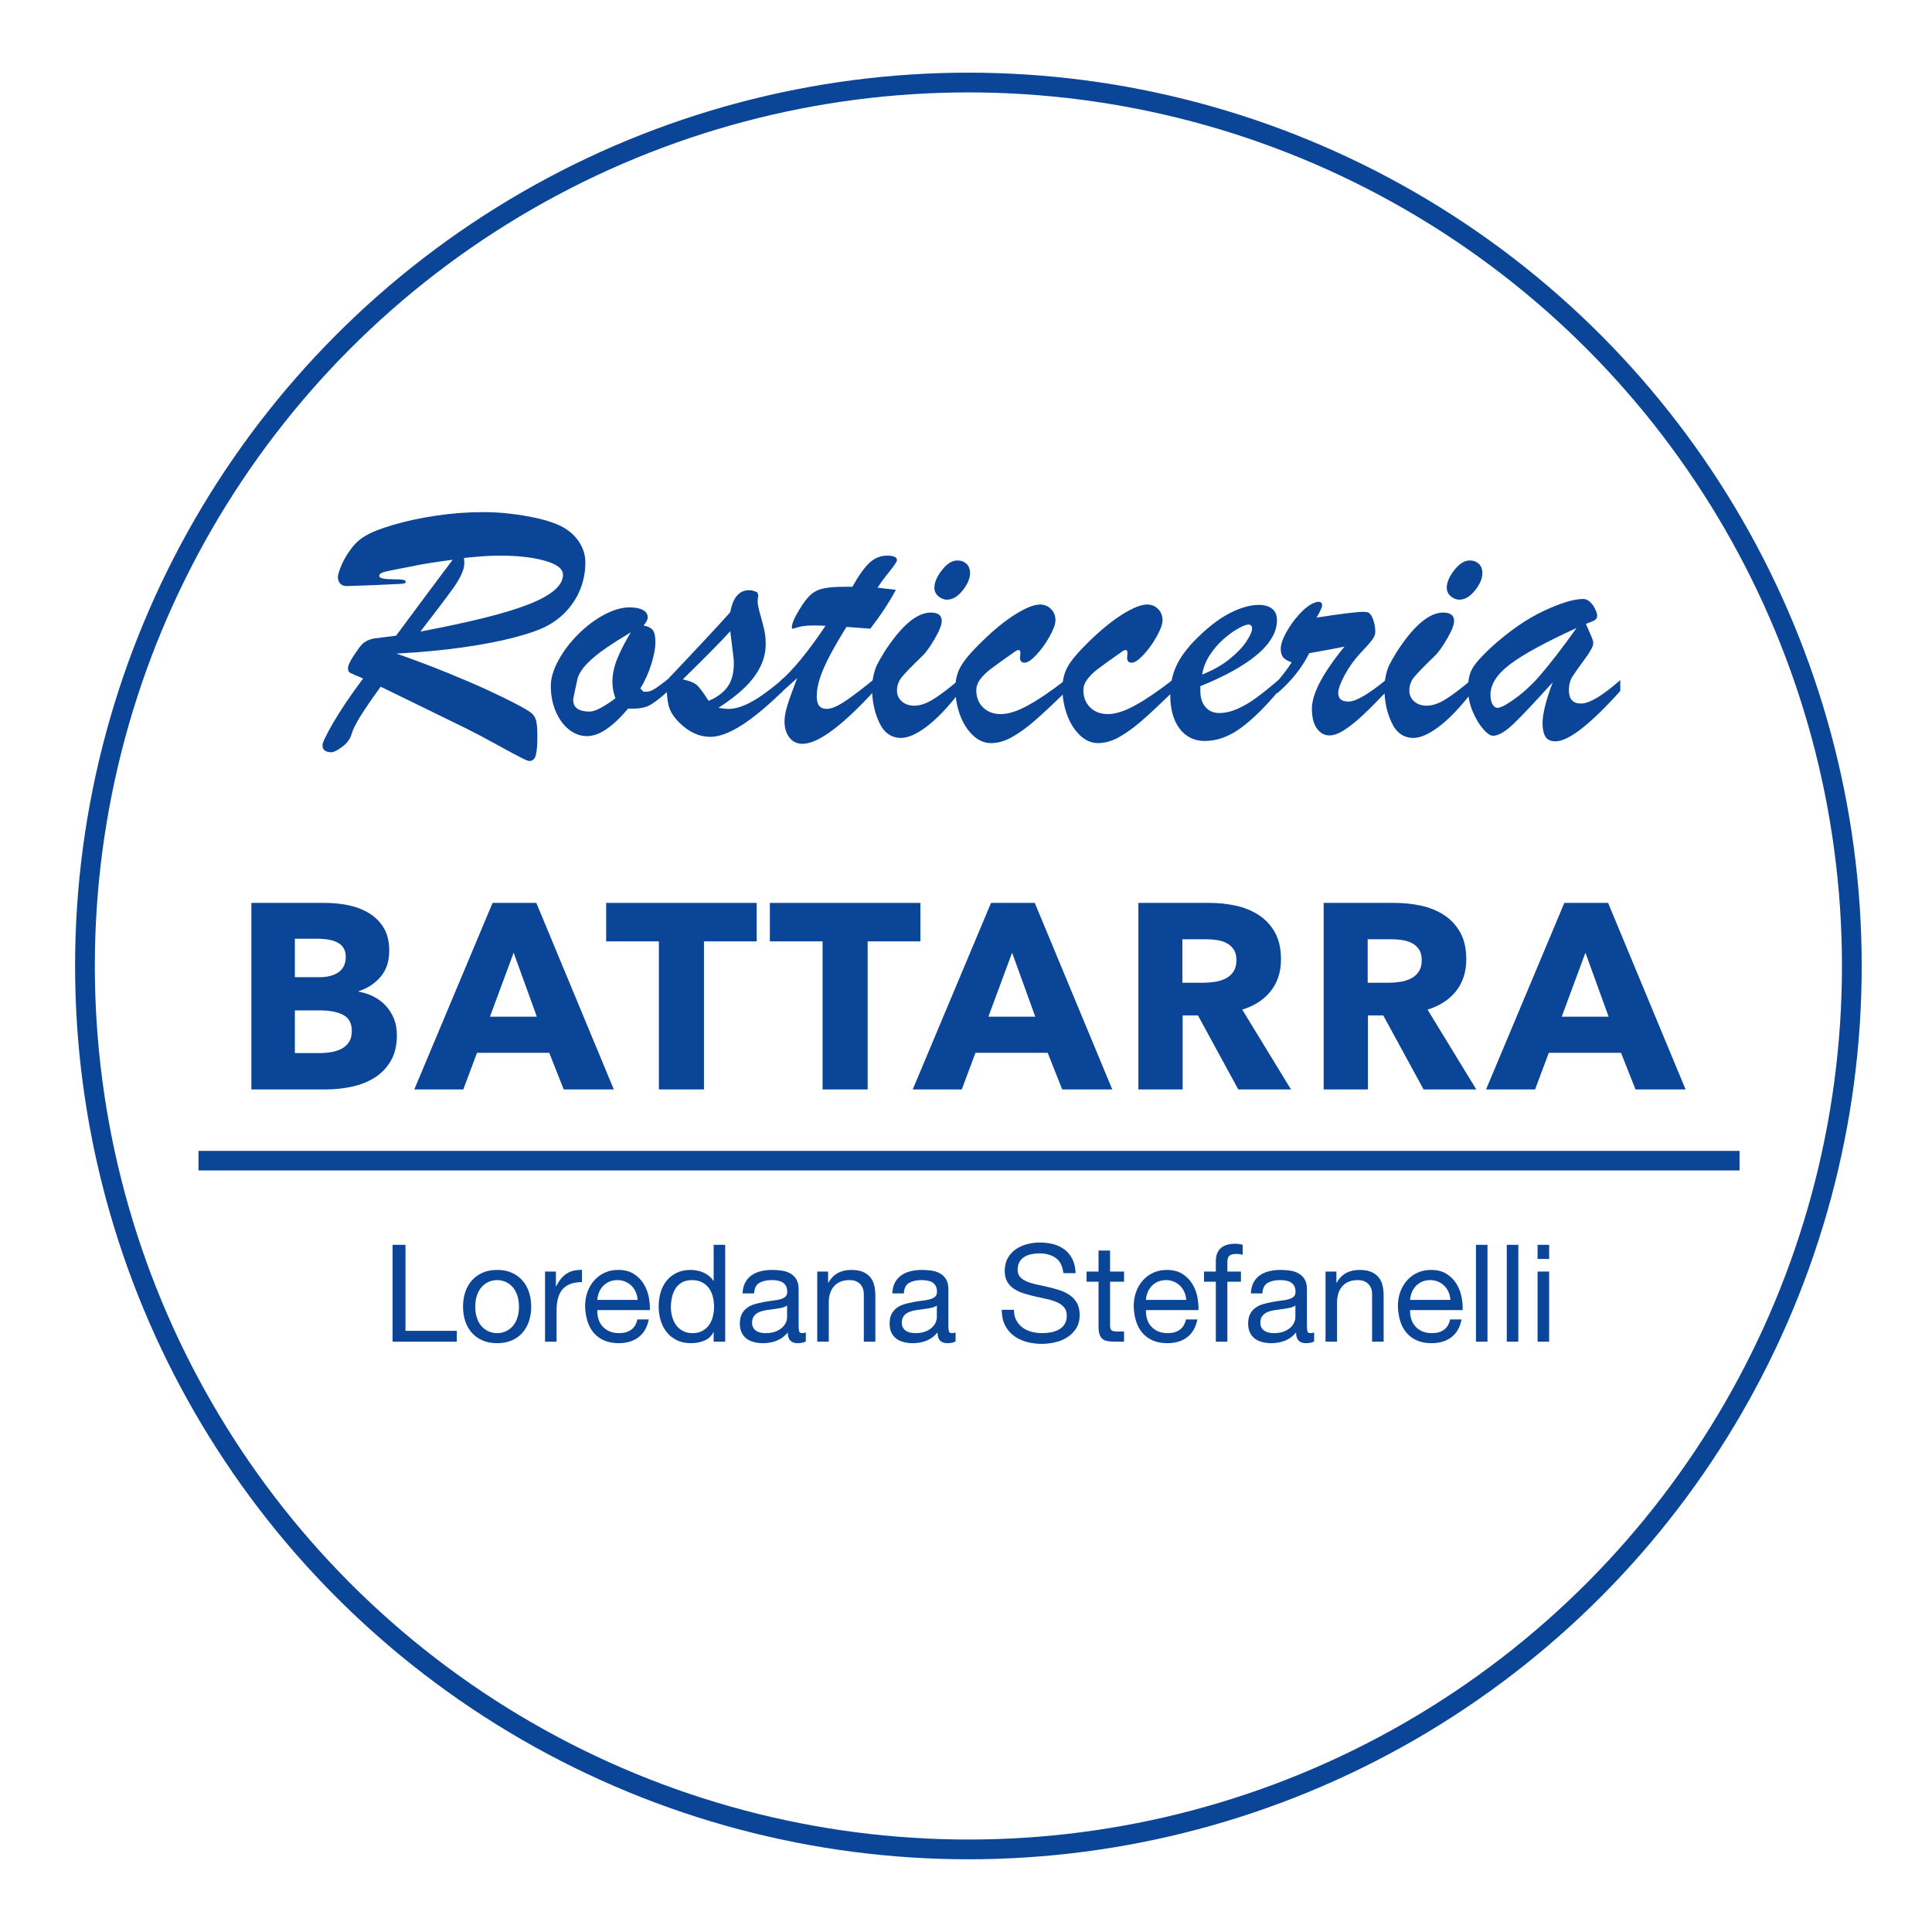 <svg width="100%" height="100%" viewBox="0 0 225 225" version="1.1" xmlns="http://www.w3.org/2000/svg" xmlns:xlink="http://www.w3.org/1999/xlink" xml:space="preserve" style="fill-rule:evenodd;clip-rule:evenodd;stroke-linecap:round;stroke-linejoin:round;stroke-miterlimit:1.5;">
    <g transform="matrix(1.25,0,0,1.25,0,0)">
        <g transform="matrix(1.432,0,0,0.564,-43.039,15.076)">
            <path d="M59.215,92.149L54.823,86.707C53.704,90.592 53.079,93.155 52.947,94.397C52.854,95.285 52.646,96.029 52.323,96.631C52.001,97.232 51.77,97.533 51.63,97.533C51.234,97.533 51.036,97.148 51.036,96.379C51.036,95.945 51.271,94.698 51.741,92.637C52.211,90.577 52.857,88.146 53.681,85.346C53.222,84.873 52.939,84.557 52.83,84.4C52.721,84.242 52.679,83.941 52.702,83.497C52.725,83.054 52.861,82.359 53.11,81.412C53.327,80.584 53.49,80.027 53.599,79.741C53.708,79.455 53.836,79.228 53.984,79.06C54.131,78.893 54.287,78.779 54.45,78.72C54.613,78.661 55.071,78.513 55.825,78.277C56.438,76.167 57.104,73.889 57.823,71.444C58.541,68.999 59.102,67.096 59.506,65.735C58.287,66.149 57.436,66.494 56.955,66.77C56.442,67.027 56.013,67.239 55.667,67.406C55.322,67.574 55.079,67.722 54.939,67.85C54.799,67.978 54.729,68.16 54.729,68.397C54.729,68.614 54.815,68.762 54.986,68.841C55.157,68.92 55.372,68.959 55.632,68.959C55.893,68.959 56.095,68.984 56.238,69.033C56.382,69.082 56.454,69.196 56.454,69.373C56.454,69.57 56.359,69.684 56.168,69.713C55.978,69.743 55.444,69.807 54.566,69.906C54.069,69.945 53.652,69.985 53.314,70.024C52.976,70.063 52.741,70.083 52.609,70.083C52.43,70.083 52.29,69.945 52.189,69.669C52.088,69.393 52.038,69.028 52.038,68.575C52.038,68.239 52.112,67.618 52.259,66.711C52.407,65.804 52.617,64.887 52.888,63.96C53.16,63.033 53.471,62.314 53.821,61.801C54.217,61.19 54.832,60.573 55.667,59.952C56.502,59.331 57.431,58.828 58.452,58.444C59.473,58.059 60.485,57.867 61.487,57.867C62.093,57.867 62.685,57.956 63.264,58.133C63.843,58.311 64.367,58.527 64.837,58.784C65.307,59.04 65.678,59.297 65.95,59.553C66.656,60.144 67.198,61.042 67.575,62.245C67.952,63.447 68.14,64.769 68.14,66.208C68.14,67.608 68.045,68.974 67.855,70.305C67.664,71.636 67.373,72.869 66.981,74.002C66.588,75.136 66.117,76.058 65.565,76.768C65.115,77.36 64.431,77.961 63.514,78.572C62.598,79.184 61.491,79.726 60.194,80.199C58.897,80.673 57.448,81.018 55.848,81.235C57.044,82.299 58.161,83.369 59.198,84.444C60.235,85.519 61.108,86.475 61.819,87.313C62.53,88.151 63.087,88.836 63.491,89.369C64.058,90.118 64.427,90.661 64.598,90.996C64.769,91.331 64.882,91.765 64.936,92.297C64.99,92.83 65.017,93.707 65.017,94.93C65.017,96.31 64.984,97.331 64.918,97.991C64.852,98.652 64.711,98.982 64.493,98.982C64.423,98.982 64.239,98.79 63.94,98.405C63.641,98.021 63.227,97.459 62.699,96.719C62.171,95.98 61.691,95.319 61.26,94.738C60.829,94.156 60.147,93.293 59.215,92.149ZM60.24,65.439C60.248,65.577 60.254,65.705 60.258,65.824C60.262,65.942 60.264,66.11 60.264,66.327C60.264,66.879 60.196,67.515 60.06,68.234C59.924,68.954 59.749,69.694 59.536,70.453C59.322,71.212 59.003,72.297 58.58,73.707C58.157,75.117 57.766,76.413 57.409,77.596C59.04,76.808 60.433,76.048 61.586,75.319C62.74,74.589 63.689,73.855 64.435,73.115C65.181,72.376 65.742,71.597 66.119,70.778C66.495,69.96 66.684,69.107 66.684,68.22C66.684,67.234 66.289,66.46 65.501,65.898C64.713,65.336 63.747,65.055 62.606,65.055C62.373,65.055 62.126,65.069 61.866,65.099C61.606,65.129 61.295,65.188 60.934,65.276C60.573,65.365 60.341,65.419 60.24,65.439Z" style="fill:rgb(11,69,151);fill-rule:nonzero;"></path>
            <path d="M73.5,85.494L73.5,87.476C72.987,88.659 72.575,89.448 72.265,89.842C71.954,90.237 71.507,90.394 70.925,90.315C69.915,93.352 69.026,94.871 68.257,94.871C67.822,94.871 67.425,94.506 67.068,93.776C66.711,93.047 66.425,92.051 66.212,90.789C65.998,89.527 65.891,88.117 65.891,86.559C65.891,85.297 66.056,83.897 66.386,82.359C66.717,80.82 67.144,79.386 67.668,78.055C68.192,76.724 68.754,75.649 69.352,74.831C69.95,74.012 70.505,73.603 71.018,73.603C71.383,73.603 71.67,73.746 71.88,74.032C72.09,74.318 72.195,74.717 72.195,75.23C72.195,75.624 72.105,76.078 71.927,76.591C72.222,76.748 72.424,77.01 72.533,77.374C72.641,77.739 72.696,78.405 72.696,79.371C72.696,80.318 72.608,81.511 72.434,82.95C72.259,84.39 72.02,85.741 71.717,87.003L71.927,87.535L72.101,87.535C72.233,87.535 72.364,87.451 72.492,87.284C72.62,87.116 72.734,86.938 72.835,86.751C72.936,86.564 73.158,86.145 73.5,85.494ZM71.099,77.715C70.455,78.701 69.903,79.593 69.445,80.392C68.987,81.19 68.598,81.999 68.28,82.817C67.961,83.635 67.748,84.459 67.639,85.287C67.445,87.496 67.348,88.689 67.348,88.866C67.348,90.168 67.705,90.818 68.42,90.818C68.754,90.818 69.313,90.089 70.097,88.629C69.965,87.703 69.899,86.815 69.899,85.967C69.899,84.725 70,83.458 70.202,82.166C70.404,80.875 70.703,79.391 71.099,77.715Z" style="fill:rgb(11,69,151);fill-rule:nonzero;"></path>
            <path d="M73.43,86.381L73.43,85.671C75.434,80.308 76.812,76.551 77.566,74.402C77.737,71.976 78.148,70.763 78.801,70.763C78.964,70.763 79.139,70.882 79.325,71.118L79.395,71.68C79.364,71.917 79.349,72.252 79.349,72.686C79.349,73.061 79.405,73.756 79.517,74.771C79.63,75.787 79.718,76.64 79.78,77.33C79.842,78.02 79.873,78.799 79.873,79.667C79.873,80.968 79.756,82.216 79.523,83.409C79.29,84.602 78.952,85.745 78.51,86.84C78.067,87.934 77.496,89.053 76.797,90.197C77.077,90.315 77.298,90.375 77.461,90.375C77.78,90.375 78.123,90.172 78.492,89.768C78.861,89.364 79.238,88.822 79.622,88.141C80.007,87.461 80.455,86.579 80.968,85.494L80.968,87.476C79.974,89.941 79.084,91.809 78.3,93.081C77.515,94.353 76.84,94.989 76.273,94.989C75.542,94.989 74.867,94.2 74.245,92.623C73.88,91.676 73.653,90.769 73.564,89.901C73.474,89.034 73.43,87.86 73.43,86.381ZM77.776,81.856L77.566,77.537C77.084,78.918 76.055,81.57 74.478,85.494C74.944,85.75 75.263,86.095 75.434,86.529C75.605,86.963 75.845,87.801 76.156,89.044C76.684,88.491 77.09,87.737 77.374,86.781C77.657,85.824 77.799,84.518 77.799,82.861C77.799,82.664 77.797,82.487 77.793,82.329C77.789,82.171 77.783,82.014 77.776,81.856Z" style="fill:rgb(11,69,151);fill-rule:nonzero;"></path>
            <path d="M85.011,70.201L85.512,70.201C85.924,68.328 86.297,67.002 86.631,66.223C86.965,65.444 87.345,65.055 87.772,65.055C88.2,65.055 88.413,65.301 88.413,65.794C88.413,66.031 88.246,66.672 87.912,67.717C87.578,68.762 87.326,69.639 87.155,70.349C87.419,70.428 87.654,70.497 87.86,70.556C88.066,70.616 88.227,70.665 88.343,70.704C87.901,72.795 87.345,74.934 86.677,77.123C86.46,77.084 86.277,77.049 86.13,77.02C85.982,76.99 85.832,76.96 85.681,76.931C85.53,76.901 85.345,76.867 85.128,76.827C84.708,78.543 84.357,80.076 84.073,81.427C83.79,82.778 83.572,84.015 83.421,85.139C83.269,86.263 83.193,87.328 83.193,88.334C83.193,89.694 83.407,90.375 83.834,90.375C84.129,90.375 84.516,89.975 84.994,89.177C85.471,88.378 86.11,87.15 86.91,85.494L86.91,87.476C84.813,93.254 83.263,96.143 82.261,96.143C81.912,96.143 81.63,95.798 81.417,95.107C81.203,94.417 81.096,93.53 81.096,92.445C81.096,91.716 81.156,90.848 81.277,89.842C81.397,88.836 81.613,87.318 81.923,85.287C81.815,85.524 81.712,85.755 81.615,85.982C81.518,86.209 81.428,86.416 81.347,86.603C81.265,86.791 81.178,86.988 81.085,87.195C80.991,87.402 80.898,87.614 80.805,87.831L80.805,85.79C81.621,84.054 82.607,81.008 83.764,76.65C83.648,76.63 83.539,76.615 83.438,76.605C83.337,76.596 83.217,76.591 83.077,76.591C82.619,76.591 82.277,76.669 82.052,76.827C81.958,76.886 81.871,76.95 81.789,77.02C81.708,77.089 81.652,77.123 81.621,77.123C81.589,77.123 81.574,77.064 81.574,76.946C81.574,76.295 81.733,75.319 82.052,74.017C82.308,72.913 82.551,72.095 82.78,71.562C83.009,71.03 83.289,70.67 83.619,70.482C83.949,70.295 84.413,70.201 85.011,70.201Z" style="fill:rgb(11,69,151);fill-rule:nonzero;"></path>
            <path d="M91.664,72.331C91.47,72.331 91.285,72.144 91.111,71.769C90.936,71.394 90.848,70.921 90.848,70.349C90.848,69.482 91.011,68.515 91.338,67.451C91.664,66.386 92.002,65.853 92.351,65.853C92.584,65.853 92.779,66.036 92.934,66.4C93.089,66.765 93.167,67.293 93.167,67.983C93.167,68.831 93.008,69.768 92.689,70.793C92.371,71.818 92.029,72.331 91.664,72.331ZM92.456,85.553L92.456,87.712C91.703,90.177 91,92.036 90.347,93.288C89.695,94.54 89.14,95.166 88.681,95.166C88.044,95.166 87.57,94.319 87.26,92.623C86.949,90.927 86.794,89.073 86.794,87.062C86.794,86.293 86.825,85.558 86.887,84.858C86.949,84.158 87.023,83.581 87.108,83.128C87.194,82.674 87.353,81.964 87.586,80.998C88.689,76.64 89.699,74.461 90.615,74.461C91.089,74.461 91.326,74.924 91.326,75.851C91.326,76.482 91.173,77.468 90.866,78.809C90.559,80.15 90.285,81.106 90.044,81.678C89.369,83.335 88.928,84.488 88.722,85.139C88.516,85.79 88.413,86.529 88.413,87.358C88.413,88.067 88.518,88.659 88.728,89.132C88.938,89.606 89.209,89.842 89.543,89.842C89.908,89.842 90.31,89.502 90.749,88.822C91.188,88.141 91.757,87.052 92.456,85.553Z" style="fill:rgb(11,69,151);fill-rule:nonzero;"></path>
            <path d="M99.365,85.612L99.365,87.594C98.534,89.665 97.857,91.272 97.332,92.416C96.808,93.559 96.319,94.447 95.864,95.078C95.41,95.709 94.965,96.024 94.53,96.024C94.103,96.024 93.711,95.595 93.353,94.738C92.996,93.88 92.716,92.756 92.514,91.366C92.313,89.975 92.212,88.501 92.212,86.943C92.212,85.602 92.328,84.409 92.561,83.364C92.794,82.319 93.245,80.968 93.913,79.312C94.705,77.34 95.441,75.817 96.121,74.742C96.8,73.667 97.334,73.13 97.723,73.13C98.002,73.13 98.239,73.376 98.433,73.869C98.628,74.362 98.725,74.983 98.725,75.733C98.725,76.364 98.596,77.261 98.34,78.425C98.084,79.588 97.796,80.599 97.478,81.456C97.159,82.314 96.907,82.743 96.721,82.743C96.519,82.743 96.418,82.467 96.418,81.915C96.425,81.757 96.431,81.609 96.435,81.471C96.439,81.333 96.441,81.195 96.441,81.057C96.441,80.82 96.408,80.687 96.342,80.658C96.276,80.628 96.196,80.702 96.103,80.88C95.326,82.26 94.794,83.231 94.507,83.793C94.219,84.355 93.992,84.922 93.825,85.494C93.658,86.066 93.575,86.667 93.575,87.298C93.575,88.462 93.722,89.408 94.018,90.138C94.313,90.868 94.697,91.232 95.171,91.232C95.66,91.232 96.249,90.754 96.936,89.798C97.624,88.841 98.433,87.446 99.365,85.612Z" style="fill:rgb(11,69,151);fill-rule:nonzero;"></path>
            <path d="M106.333,85.612L106.333,87.594C105.502,89.665 104.824,91.272 104.3,92.416C103.775,93.559 103.286,94.447 102.832,95.078C102.377,95.709 101.933,96.024 101.498,96.024C101.07,96.024 100.678,95.595 100.321,94.738C99.964,93.88 99.684,92.756 99.482,91.366C99.28,89.975 99.179,88.501 99.179,86.943C99.179,85.602 99.296,84.409 99.529,83.364C99.762,82.319 100.212,80.968 100.88,79.312C101.672,77.34 102.408,75.817 103.088,74.742C103.768,73.667 104.302,73.13 104.69,73.13C104.97,73.13 105.207,73.376 105.401,73.869C105.595,74.362 105.692,74.983 105.692,75.733C105.692,76.364 105.564,77.261 105.308,78.425C105.051,79.588 104.764,80.599 104.445,81.456C104.127,82.314 103.875,82.743 103.688,82.743C103.486,82.743 103.385,82.467 103.385,81.915C103.393,81.757 103.399,81.609 103.403,81.471C103.407,81.333 103.408,81.195 103.408,81.057C103.408,80.82 103.375,80.687 103.309,80.658C103.243,80.628 103.164,80.702 103.071,80.88C102.294,82.26 101.762,83.231 101.474,83.793C101.187,84.355 100.96,84.922 100.793,85.494C100.626,86.066 100.542,86.667 100.542,87.298C100.542,88.462 100.69,89.408 100.985,90.138C101.28,90.868 101.665,91.232 102.138,91.232C102.628,91.232 103.216,90.754 103.904,89.798C104.591,88.841 105.401,87.446 106.333,85.612Z" style="fill:rgb(11,69,151);fill-rule:nonzero;"></path>
            <path d="M108.151,86.618L108.151,87.358C108.151,88.521 108.263,89.428 108.488,90.079C108.714,90.73 109.009,91.055 109.374,91.055C109.755,91.055 110.149,90.828 110.557,90.375C110.964,89.921 111.37,89.32 111.774,88.57C112.178,87.821 112.671,86.815 113.254,85.553L113.254,87.358C112.376,90.039 111.553,92.095 110.784,93.525C110.015,94.955 109.234,95.669 108.442,95.669C107.75,95.669 107.203,94.989 106.799,93.628C106.395,92.268 106.193,90.404 106.193,88.038C106.193,85.967 106.383,84.089 106.764,82.403C107.145,80.717 107.766,78.937 108.628,77.064C109.219,75.782 109.805,74.816 110.388,74.165C110.97,73.514 111.491,73.189 111.949,73.189C112.314,73.189 112.603,73.401 112.817,73.825C113.03,74.249 113.137,74.885 113.137,75.733C113.137,76.975 112.955,78.213 112.59,79.445C112.225,80.678 111.667,81.9 110.918,83.113C110.168,84.326 109.246,85.494 108.151,86.618ZM108.267,84.695C108.966,84.005 109.564,83.147 110.061,82.122C110.558,81.097 110.925,80.115 111.162,79.179C111.399,78.242 111.518,77.557 111.518,77.123C111.518,76.669 111.436,76.443 111.273,76.443C111.133,76.443 110.906,76.669 110.591,77.123C110.277,77.577 109.958,78.168 109.636,78.898C109.314,79.627 109.024,80.485 108.768,81.471C108.512,82.457 108.345,83.532 108.267,84.695Z" style="fill:rgb(11,69,151);fill-rule:nonzero;"></path>
            <path d="M113.137,87.831L113.137,85.908C113.557,84.646 113.875,83.571 114.093,82.684C113.844,82.467 113.664,82.201 113.551,81.885C113.438,81.57 113.382,81.097 113.382,80.466C113.382,79.756 113.498,78.858 113.731,77.774C113.965,76.689 114.252,75.674 114.594,74.727C114.935,73.781 115.246,73.169 115.526,72.893C115.635,72.755 115.739,72.686 115.84,72.686C115.996,72.686 116.073,72.873 116.073,73.248C116.073,73.583 115.953,74.264 115.712,75.289C117.312,74.658 118.322,74.343 118.742,74.343C118.905,74.343 119.017,74.382 119.079,74.461C119.211,74.638 119.32,75.052 119.406,75.703C119.491,76.354 119.534,77.005 119.534,77.655C119.534,78.07 119.462,78.518 119.318,79.001C119.175,79.484 118.928,80.189 118.578,81.116C118.167,82.24 117.821,83.463 117.541,84.784C117.262,86.105 117.122,87.101 117.122,87.772C117.122,88.698 117.347,89.162 117.798,89.162C118.272,89.162 119.095,87.939 120.268,85.494L120.268,87.476C119.623,89.191 119.091,90.542 118.672,91.528C118.252,92.514 117.864,93.298 117.507,93.88C117.149,94.462 116.831,94.752 116.551,94.752C116.225,94.752 115.953,94.373 115.736,93.614C115.518,92.854 115.409,91.755 115.409,90.315C115.409,89.468 115.495,88.501 115.666,87.417C115.836,86.332 116.087,85.154 116.417,83.882C116.747,82.61 117.118,81.343 117.53,80.081C117.312,80.199 117.068,80.323 116.796,80.451C116.524,80.579 116.237,80.712 115.934,80.85C115.631,80.988 115.398,81.097 115.235,81.175C114.753,83.621 114.054,85.839 113.137,87.831Z" style="fill:rgb(11,69,151);fill-rule:nonzero;"></path>
            <path d="M124.998,72.331C124.804,72.331 124.62,72.144 124.445,71.769C124.27,71.394 124.183,70.921 124.183,70.349C124.183,69.482 124.346,68.515 124.672,67.451C124.998,66.386 125.336,65.853 125.686,65.853C125.919,65.853 126.113,66.036 126.268,66.4C126.424,66.765 126.501,67.293 126.501,67.983C126.501,68.831 126.342,69.768 126.024,70.793C125.705,71.818 125.363,72.331 124.998,72.331ZM125.791,85.553L125.791,87.712C125.037,90.177 124.334,92.036 123.682,93.288C123.029,94.54 122.474,95.166 122.016,95.166C121.379,95.166 120.905,94.319 120.594,92.623C120.283,90.927 120.128,89.073 120.128,87.062C120.128,86.293 120.159,85.558 120.221,84.858C120.283,84.158 120.357,83.581 120.443,83.128C120.528,82.674 120.687,81.964 120.92,80.998C122.023,76.64 123.033,74.461 123.95,74.461C124.423,74.461 124.66,74.924 124.66,75.851C124.66,76.482 124.507,77.468 124.2,78.809C123.893,80.15 123.62,81.106 123.379,81.678C122.703,83.335 122.262,84.488 122.056,85.139C121.85,85.79 121.748,86.529 121.748,87.358C121.748,88.067 121.852,88.659 122.062,89.132C122.272,89.606 122.544,89.842 122.878,89.842C123.243,89.842 123.645,89.502 124.084,88.822C124.523,88.141 125.091,87.052 125.791,85.553Z" style="fill:rgb(11,69,151);fill-rule:nonzero;"></path>
            <path d="M127.049,80.258C128.23,77.537 129.375,75.516 130.486,74.195C131.597,72.873 132.455,72.213 133.061,72.213C133.224,72.213 133.376,72.385 133.515,72.73C133.655,73.076 133.766,73.475 133.847,73.928C133.929,74.382 133.97,74.717 133.97,74.934C133.97,75.289 133.915,75.55 133.807,75.718C133.698,75.886 133.508,76.088 133.236,76.324C133.29,76.64 133.36,77.044 133.445,77.537C133.531,78.03 133.597,78.429 133.644,78.735C133.69,79.041 133.713,79.312 133.713,79.549C133.713,80.022 133.525,80.904 133.148,82.196C132.772,83.488 132.508,84.439 132.356,85.05C132.205,85.662 132.129,86.411 132.129,87.298C132.129,88.758 132.393,89.487 132.921,89.487C133.465,89.487 134.315,88.196 135.473,85.612L135.473,87.417C133.508,92.958 132.102,95.729 131.255,95.729C130.952,95.729 130.737,95.477 130.608,94.974C130.48,94.471 130.416,93.727 130.416,92.741C130.416,91.183 130.638,88.925 131.08,85.967C129.946,89.162 129.103,91.435 128.552,92.785C128,94.136 127.546,94.812 127.189,94.812C127.018,94.812 126.804,94.437 126.548,93.688C126.292,92.938 126.064,91.967 125.866,90.774C125.668,89.581 125.569,88.344 125.569,87.062C125.569,86.135 125.604,85.361 125.674,84.74C125.744,84.119 125.88,83.483 126.082,82.832C126.284,82.181 126.606,81.323 127.049,80.258ZM132.63,77.005C130.61,79.351 129.171,81.343 128.313,82.98C127.455,84.616 127.026,86.303 127.026,88.038C127.026,88.669 127.068,89.187 127.154,89.591C127.239,89.995 127.356,90.197 127.503,90.197C127.589,90.197 127.74,90.059 127.958,89.783C128.773,88.56 129.519,86.968 130.195,85.006C130.871,83.044 131.682,80.377 132.63,77.005Z" style="fill:rgb(11,69,151);fill-rule:nonzero;"></path>
        </g>
        <g transform="matrix(1.157,0,0,1.157,-15.316,-24.564)">
            <circle cx="91.218" cy="99.016" r="71.139" style="fill:none;stroke:rgb(11,69,151);stroke-width:1.59px;"></circle>
        </g>
        <g transform="matrix(0.993,0,0,0.632,-3.396,38.51)">
            <path d="M40.253,122.575L40.253,136.855L46.278,136.855L46.278,135.255L41.464,135.255L41.464,122.575L40.253,122.575Z" style="fill:rgb(11,69,151);fill-rule:nonzero;"></path>
            <path d="M48.011,131.695C48.011,131.068 48.064,130.512 48.17,130.025C48.276,129.538 48.423,129.128 48.609,128.795C48.796,128.462 49.015,128.208 49.265,128.035C49.516,127.862 49.781,127.775 50.061,127.775C50.342,127.775 50.607,127.862 50.858,128.035C51.108,128.208 51.327,128.462 51.514,128.795C51.7,129.128 51.847,129.538 51.953,130.025C52.059,130.512 52.112,131.068 52.112,131.695C52.112,132.322 52.059,132.878 51.953,133.365C51.847,133.852 51.7,134.258 51.514,134.585C51.327,134.912 51.108,135.162 50.858,135.335C50.607,135.508 50.342,135.595 50.061,135.595C49.781,135.595 49.516,135.508 49.265,135.335C49.015,135.162 48.796,134.912 48.609,134.585C48.423,134.258 48.276,133.852 48.17,133.365C48.064,132.878 48.011,132.322 48.011,131.695ZM46.864,131.695C46.864,132.455 46.932,133.162 47.068,133.815C47.204,134.468 47.408,135.038 47.68,135.525C47.951,136.012 48.287,136.392 48.686,136.665C49.085,136.938 49.543,137.075 50.061,137.075C50.588,137.075 51.049,136.938 51.443,136.665C51.838,136.392 52.172,136.012 52.443,135.525C52.715,135.038 52.919,134.468 53.055,133.815C53.191,133.162 53.259,132.455 53.259,131.695C53.259,130.935 53.191,130.225 53.055,129.565C52.919,128.905 52.715,128.332 52.443,127.845C52.172,127.358 51.838,126.975 51.443,126.695C51.049,126.415 50.588,126.275 50.061,126.275C49.543,126.275 49.085,126.415 48.686,126.695C48.287,126.975 47.951,127.358 47.68,127.845C47.408,128.332 47.204,128.905 47.068,129.565C46.932,130.225 46.864,130.935 46.864,131.695Z" style="fill:rgb(11,69,151);fill-rule:nonzero;"></path>
            <path d="M54.558,126.515L54.558,136.855L55.641,136.855L55.641,132.255C55.641,131.588 55.683,130.998 55.768,130.485C55.853,129.972 55.989,129.535 56.176,129.175C56.362,128.815 56.609,128.542 56.914,128.355C57.22,128.168 57.589,128.075 58.023,128.075L58.023,126.275C57.437,126.248 56.953,126.435 56.57,126.835C56.188,127.235 55.866,127.855 55.602,128.695L55.577,128.695L55.577,126.515L54.558,126.515Z" style="fill:rgb(11,69,151);fill-rule:nonzero;"></path>
            <path d="M63.245,130.695L59.462,130.695C59.479,130.295 59.534,129.918 59.627,129.565C59.721,129.212 59.848,128.902 60.01,128.635C60.171,128.368 60.364,128.158 60.589,128.005C60.814,127.852 61.067,127.775 61.347,127.775C61.619,127.775 61.867,127.852 62.092,128.005C62.317,128.158 62.513,128.365 62.678,128.625C62.844,128.885 62.975,129.195 63.073,129.555C63.171,129.915 63.228,130.295 63.245,130.695ZM64.289,133.575L63.219,133.575C63.126,134.255 62.933,134.762 62.64,135.095C62.347,135.428 61.971,135.595 61.513,135.595C61.156,135.595 60.846,135.502 60.583,135.315C60.32,135.128 60.103,134.878 59.933,134.565C59.763,134.252 59.64,133.892 59.564,133.485C59.487,133.078 59.453,132.648 59.462,132.195L64.391,132.195C64.408,131.568 64.372,130.908 64.283,130.215C64.194,129.522 64.033,128.882 63.799,128.295C63.566,127.708 63.256,127.225 62.869,126.845C62.483,126.465 61.997,126.275 61.411,126.275C60.961,126.275 60.547,126.408 60.169,126.675C59.791,126.942 59.464,127.315 59.188,127.795C58.912,128.275 58.698,128.842 58.545,129.495C58.392,130.148 58.315,130.868 58.315,131.655C58.332,132.442 58.407,133.168 58.538,133.835C58.67,134.502 58.867,135.075 59.131,135.555C59.394,136.035 59.719,136.408 60.105,136.675C60.492,136.942 60.948,137.075 61.474,137.075C62.222,137.075 62.842,136.782 63.334,136.195C63.827,135.608 64.145,134.735 64.289,133.575Z" style="fill:rgb(11,69,151);fill-rule:nonzero;"></path>
            <path d="M66.366,131.775C66.366,131.268 66.4,130.775 66.468,130.295C66.536,129.815 66.646,129.388 66.799,129.015C66.952,128.642 67.155,128.342 67.41,128.115C67.665,127.888 67.975,127.775 68.34,127.775C68.714,127.775 69.032,127.885 69.295,128.105C69.559,128.325 69.773,128.615 69.939,128.975C70.104,129.335 70.225,129.752 70.302,130.225C70.378,130.698 70.416,131.188 70.416,131.695C70.416,132.175 70.38,132.648 70.308,133.115C70.236,133.582 70.119,133.998 69.958,134.365C69.796,134.732 69.588,135.028 69.334,135.255C69.079,135.482 68.769,135.595 68.404,135.595C68.056,135.595 67.752,135.488 67.493,135.275C67.234,135.062 67.022,134.775 66.856,134.415C66.691,134.055 66.567,133.645 66.487,133.185C66.406,132.725 66.366,132.255 66.366,131.775ZM71.461,136.855L71.461,122.575L70.378,122.575L70.378,127.895L70.353,127.895C70.234,127.588 70.087,127.332 69.913,127.125C69.739,126.918 69.554,126.752 69.359,126.625C69.164,126.498 68.968,126.408 68.773,126.355C68.578,126.302 68.395,126.275 68.225,126.275C67.724,126.275 67.285,126.418 66.907,126.705C66.529,126.992 66.215,127.378 65.964,127.865C65.714,128.352 65.527,128.922 65.404,129.575C65.281,130.228 65.219,130.922 65.219,131.655C65.219,132.388 65.283,133.082 65.41,133.735C65.538,134.388 65.727,134.962 65.977,135.455C66.228,135.948 66.542,136.342 66.92,136.635C67.298,136.928 67.741,137.075 68.251,137.075C68.709,137.075 69.13,136.948 69.512,136.695C69.894,136.442 70.174,136.028 70.353,135.455L70.378,135.455L70.378,136.855L71.461,136.855Z" style="fill:rgb(11,69,151);fill-rule:nonzero;"></path>
            <path d="M79.027,136.815C78.84,136.988 78.581,137.075 78.25,137.075C77.97,137.075 77.747,136.952 77.581,136.705C77.416,136.458 77.333,136.055 77.333,135.495C77.036,136.055 76.69,136.458 76.295,136.705C75.9,136.952 75.473,137.075 75.015,137.075C74.717,137.075 74.435,137.022 74.168,136.915C73.9,136.808 73.669,136.642 73.473,136.415C73.278,136.188 73.123,135.892 73.008,135.525C72.894,135.158 72.836,134.715 72.836,134.195C72.836,133.608 72.9,133.128 73.028,132.755C73.155,132.382 73.323,132.078 73.531,131.845C73.739,131.612 73.976,131.435 74.244,131.315C74.511,131.195 74.785,131.095 75.066,131.015C75.363,130.922 75.645,130.852 75.913,130.805C76.18,130.758 76.416,130.692 76.62,130.605C76.823,130.518 76.985,130.392 77.104,130.225C77.222,130.058 77.282,129.815 77.282,129.495C77.282,129.122 77.237,128.822 77.148,128.595C77.059,128.368 76.944,128.195 76.804,128.075C76.664,127.955 76.507,127.875 76.333,127.835C76.159,127.795 75.987,127.775 75.817,127.775C75.359,127.775 74.976,127.912 74.671,128.185C74.365,128.458 74.199,128.975 74.174,129.735L73.091,129.735C73.108,129.095 73.193,128.555 73.346,128.115C73.499,127.675 73.703,127.318 73.957,127.045C74.212,126.772 74.503,126.575 74.83,126.455C75.157,126.335 75.507,126.275 75.881,126.275C76.178,126.275 76.473,126.308 76.766,126.375C77.059,126.442 77.324,126.578 77.562,126.785C77.8,126.992 77.991,127.282 78.135,127.655C78.28,128.028 78.352,128.515 78.352,129.115L78.352,134.435C78.352,134.835 78.367,135.128 78.396,135.315C78.426,135.502 78.526,135.595 78.696,135.595C78.789,135.595 78.9,135.562 79.027,135.495L79.027,136.815ZM77.269,131.515C77.133,131.675 76.955,131.792 76.734,131.865C76.513,131.938 76.282,131.998 76.04,132.045C75.798,132.092 75.554,132.145 75.308,132.205C75.061,132.265 74.841,132.362 74.645,132.495C74.45,132.628 74.291,132.818 74.168,133.065C74.044,133.312 73.983,133.648 73.983,134.075C73.983,134.355 74.019,134.592 74.091,134.785C74.163,134.978 74.257,135.135 74.371,135.255C74.486,135.375 74.62,135.462 74.773,135.515C74.925,135.568 75.087,135.595 75.257,135.595C75.613,135.595 75.919,135.518 76.174,135.365C76.428,135.212 76.637,135.018 76.798,134.785C76.959,134.552 77.078,134.298 77.155,134.025C77.231,133.752 77.269,133.495 77.269,133.255L77.269,131.515Z" style="fill:rgb(11,69,151);fill-rule:nonzero;"></path>
            <path d="M80.097,126.515L80.097,136.855L81.18,136.855L81.18,131.015C81.18,130.548 81.22,130.118 81.301,129.725C81.381,129.332 81.502,128.988 81.664,128.695C81.825,128.402 82.027,128.175 82.269,128.015C82.511,127.855 82.797,127.775 83.129,127.775C83.545,127.775 83.872,127.962 84.109,128.335C84.347,128.708 84.466,129.215 84.466,129.855L84.466,136.855L85.549,136.855L85.549,130.055C85.549,129.495 85.513,128.985 85.44,128.525C85.368,128.065 85.243,127.668 85.065,127.335C84.886,127.002 84.653,126.742 84.364,126.555C84.075,126.368 83.714,126.275 83.281,126.275C82.305,126.275 81.592,126.902 81.141,128.155L81.116,128.155L81.116,126.515L80.097,126.515Z" style="fill:rgb(11,69,151);fill-rule:nonzero;"></path>
            <path d="M93.077,136.815C92.89,136.988 92.631,137.075 92.3,137.075C92.019,137.075 91.797,136.952 91.631,136.705C91.465,136.458 91.383,136.055 91.383,135.495C91.085,136.055 90.739,136.458 90.344,136.705C89.95,136.952 89.523,137.075 89.064,137.075C88.767,137.075 88.485,137.022 88.217,136.915C87.95,136.808 87.718,136.642 87.523,136.415C87.328,136.188 87.173,135.892 87.058,135.525C86.943,135.158 86.886,134.715 86.886,134.195C86.886,133.608 86.95,133.128 87.077,132.755C87.205,132.382 87.372,132.078 87.58,131.845C87.788,131.612 88.026,131.435 88.294,131.315C88.561,131.195 88.835,131.095 89.115,131.015C89.412,130.922 89.695,130.852 89.962,130.805C90.23,130.758 90.465,130.692 90.669,130.605C90.873,130.518 91.034,130.392 91.153,130.225C91.272,130.058 91.332,129.815 91.332,129.495C91.332,129.122 91.287,128.822 91.198,128.595C91.109,128.368 90.994,128.195 90.854,128.075C90.714,127.955 90.557,127.875 90.383,127.835C90.209,127.795 90.037,127.775 89.867,127.775C89.408,127.775 89.026,127.912 88.72,128.185C88.415,128.458 88.249,128.975 88.224,129.735L87.141,129.735C87.158,129.095 87.243,128.555 87.396,128.115C87.548,127.675 87.752,127.318 88.007,127.045C88.262,126.772 88.553,126.575 88.88,126.455C89.207,126.335 89.557,126.275 89.93,126.275C90.228,126.275 90.523,126.308 90.816,126.375C91.109,126.442 91.374,126.578 91.612,126.785C91.85,126.992 92.041,127.282 92.185,127.655C92.329,128.028 92.402,128.515 92.402,129.115L92.402,134.435C92.402,134.835 92.416,135.128 92.446,135.315C92.476,135.502 92.576,135.595 92.745,135.595C92.839,135.595 92.949,135.562 93.077,135.495L93.077,136.815ZM91.319,131.515C91.183,131.675 91.005,131.792 90.784,131.865C90.563,131.938 90.332,131.998 90.09,132.045C89.848,132.092 89.604,132.145 89.357,132.205C89.111,132.265 88.89,132.362 88.695,132.495C88.5,132.628 88.34,132.818 88.217,133.065C88.094,133.312 88.033,133.648 88.033,134.075C88.033,134.355 88.069,134.592 88.141,134.785C88.213,134.978 88.306,135.135 88.421,135.255C88.536,135.375 88.669,135.462 88.822,135.515C88.975,135.568 89.136,135.595 89.306,135.595C89.663,135.595 89.969,135.518 90.223,135.365C90.478,135.212 90.686,135.018 90.848,134.785C91.009,134.552 91.128,134.298 91.204,134.025C91.281,133.752 91.319,133.495 91.319,133.255L91.319,131.515Z" style="fill:rgb(11,69,151);fill-rule:nonzero;"></path>
            <path d="M103.19,126.755L104.337,126.755C104.32,125.968 104.224,125.292 104.05,124.725C103.876,124.158 103.638,123.688 103.337,123.315C103.035,122.942 102.685,122.668 102.286,122.495C101.887,122.322 101.454,122.235 100.987,122.235C100.571,122.235 100.165,122.318 99.77,122.485C99.375,122.652 99.023,122.905 98.713,123.245C98.403,123.585 98.155,124.018 97.968,124.545C97.781,125.072 97.688,125.695 97.688,126.415C97.688,127.068 97.77,127.612 97.936,128.045C98.102,128.478 98.322,128.832 98.598,129.105C98.874,129.378 99.187,129.598 99.535,129.765C99.883,129.932 100.237,130.078 100.598,130.205C100.959,130.332 101.314,130.455 101.662,130.575C102.01,130.695 102.322,130.852 102.598,131.045C102.874,131.238 103.095,131.488 103.26,131.795C103.426,132.102 103.509,132.502 103.509,132.995C103.509,133.515 103.441,133.942 103.305,134.275C103.169,134.608 102.991,134.872 102.77,135.065C102.549,135.258 102.301,135.395 102.025,135.475C101.749,135.555 101.475,135.595 101.203,135.595C100.864,135.595 100.532,135.528 100.21,135.395C99.887,135.262 99.605,135.055 99.363,134.775C99.121,134.495 98.925,134.138 98.777,133.705C98.628,133.272 98.554,132.755 98.554,132.155L97.407,132.155C97.407,133.022 97.507,133.772 97.707,134.405C97.906,135.038 98.178,135.558 98.522,135.965C98.866,136.372 99.265,136.675 99.719,136.875C100.174,137.075 100.656,137.175 101.165,137.175C101.581,137.175 101.999,137.098 102.42,136.945C102.84,136.792 103.22,136.545 103.56,136.205C103.899,135.865 104.178,135.425 104.394,134.885C104.611,134.345 104.719,133.695 104.719,132.935C104.719,132.228 104.636,131.642 104.471,131.175C104.305,130.708 104.084,130.322 103.808,130.015C103.532,129.708 103.22,129.465 102.872,129.285C102.524,129.105 102.169,128.948 101.808,128.815C101.447,128.682 101.093,128.558 100.745,128.445C100.397,128.332 100.085,128.188 99.809,128.015C99.533,127.842 99.312,127.618 99.146,127.345C98.981,127.072 98.898,126.715 98.898,126.275C98.898,125.808 98.955,125.418 99.07,125.105C99.184,124.792 99.337,124.542 99.528,124.355C99.719,124.168 99.938,124.035 100.184,123.955C100.431,123.875 100.681,123.835 100.936,123.835C101.564,123.835 102.08,124.065 102.483,124.525C102.887,124.985 103.122,125.728 103.19,126.755Z" style="fill:rgb(11,69,151);fill-rule:nonzero;"></path>
            <path d="M107.572,126.515L107.572,123.415L106.489,123.415L106.489,126.515L105.369,126.515L105.369,128.015L106.489,128.015L106.489,134.595C106.489,135.075 106.519,135.462 106.579,135.755C106.638,136.048 106.729,136.275 106.852,136.435C106.976,136.595 107.137,136.705 107.337,136.765C107.536,136.825 107.776,136.855 108.056,136.855L108.884,136.855L108.884,135.355L108.387,135.355C108.218,135.355 108.08,135.345 107.973,135.325C107.867,135.305 107.784,135.262 107.725,135.195C107.666,135.128 107.625,135.035 107.604,134.915C107.583,134.795 107.572,134.635 107.572,134.435L107.572,128.015L108.884,128.015L108.884,126.515L107.572,126.515Z" style="fill:rgb(11,69,151);fill-rule:nonzero;"></path>
            <path d="M114.718,130.695L110.935,130.695C110.952,130.295 111.007,129.918 111.1,129.565C111.194,129.212 111.321,128.902 111.483,128.635C111.644,128.368 111.837,128.158 112.062,128.005C112.287,127.852 112.54,127.775 112.82,127.775C113.092,127.775 113.34,127.852 113.565,128.005C113.79,128.158 113.986,128.365 114.151,128.625C114.317,128.885 114.448,129.195 114.546,129.555C114.644,129.915 114.701,130.295 114.718,130.695ZM115.762,133.575L114.693,133.575C114.599,134.255 114.406,134.762 114.113,135.095C113.82,135.428 113.444,135.595 112.986,135.595C112.629,135.595 112.319,135.502 112.056,135.315C111.793,135.128 111.576,134.878 111.406,134.565C111.236,134.252 111.113,133.892 111.037,133.485C110.96,133.078 110.926,132.648 110.935,132.195L115.864,132.195C115.881,131.568 115.845,130.908 115.756,130.215C115.667,129.522 115.506,128.882 115.272,128.295C115.039,127.708 114.729,127.225 114.342,126.845C113.956,126.465 113.47,126.275 112.884,126.275C112.434,126.275 112.02,126.408 111.642,126.675C111.264,126.942 110.937,127.315 110.661,127.795C110.385,128.275 110.171,128.842 110.018,129.495C109.865,130.148 109.789,130.868 109.789,131.655C109.806,132.442 109.88,133.168 110.011,133.835C110.143,134.502 110.34,135.075 110.604,135.555C110.867,136.035 111.192,136.408 111.578,136.675C111.965,136.942 112.421,137.075 112.947,137.075C113.695,137.075 114.315,136.782 114.807,136.195C115.3,135.608 115.618,134.735 115.762,133.575Z" style="fill:rgb(11,69,151);fill-rule:nonzero;"></path>
            <path d="M117.495,128.015L117.495,136.855L118.578,136.855L118.578,128.015L119.851,128.015L119.851,126.515L118.578,126.515L118.578,125.075C118.578,124.622 118.65,124.315 118.794,124.155C118.938,123.995 119.142,123.915 119.405,123.915C119.499,123.915 119.601,123.925 119.711,123.945C119.822,123.965 119.923,124.002 120.017,124.055L120.017,122.575C119.915,122.522 119.798,122.482 119.667,122.455C119.535,122.428 119.418,122.415 119.316,122.415C118.722,122.415 118.27,122.632 117.96,123.065C117.65,123.498 117.495,124.135 117.495,124.975L117.495,126.515L116.387,126.515L116.387,128.015L117.495,128.015Z" style="fill:rgb(11,69,151);fill-rule:nonzero;"></path>
            <path d="M126.717,136.815C126.53,136.988 126.271,137.075 125.94,137.075C125.66,137.075 125.437,136.952 125.271,136.705C125.106,136.458 125.023,136.055 125.023,135.495C124.726,136.055 124.38,136.458 123.985,136.705C123.59,136.952 123.163,137.075 122.705,137.075C122.407,137.075 122.125,137.022 121.857,136.915C121.59,136.808 121.359,136.642 121.163,136.415C120.968,136.188 120.813,135.892 120.698,135.525C120.584,135.158 120.526,134.715 120.526,134.195C120.526,133.608 120.59,133.128 120.717,132.755C120.845,132.382 121.013,132.078 121.221,131.845C121.429,131.612 121.666,131.435 121.934,131.315C122.201,131.195 122.475,131.095 122.755,131.015C123.053,130.922 123.335,130.852 123.603,130.805C123.87,130.758 124.106,130.692 124.309,130.605C124.513,130.518 124.675,130.392 124.794,130.225C124.912,130.058 124.972,129.815 124.972,129.495C124.972,129.122 124.927,128.822 124.838,128.595C124.749,128.368 124.634,128.195 124.494,128.075C124.354,127.955 124.197,127.875 124.023,127.835C123.849,127.795 123.677,127.775 123.507,127.775C123.048,127.775 122.666,127.912 122.361,128.185C122.055,128.458 121.889,128.975 121.864,129.735L120.781,129.735C120.798,129.095 120.883,128.555 121.036,128.115C121.189,127.675 121.393,127.318 121.647,127.045C121.902,126.772 122.193,126.575 122.52,126.455C122.847,126.335 123.197,126.275 123.571,126.275C123.868,126.275 124.163,126.308 124.456,126.375C124.749,126.442 125.014,126.578 125.252,126.785C125.49,126.992 125.681,127.282 125.825,127.655C125.97,128.028 126.042,128.515 126.042,129.115L126.042,134.435C126.042,134.835 126.057,135.128 126.086,135.315C126.116,135.502 126.216,135.595 126.386,135.595C126.479,135.595 126.59,135.562 126.717,135.495L126.717,136.815ZM124.959,131.515C124.823,131.675 124.645,131.792 124.424,131.865C124.203,131.938 123.972,131.998 123.73,132.045C123.488,132.092 123.244,132.145 122.998,132.205C122.751,132.265 122.53,132.362 122.335,132.495C122.14,132.628 121.981,132.818 121.857,133.065C121.734,133.312 121.673,133.648 121.673,134.075C121.673,134.355 121.709,134.592 121.781,134.785C121.853,134.978 121.947,135.135 122.061,135.255C122.176,135.375 122.31,135.462 122.463,135.515C122.615,135.568 122.777,135.595 122.947,135.595C123.303,135.595 123.609,135.518 123.864,135.365C124.118,135.212 124.326,135.018 124.488,134.785C124.649,134.552 124.768,134.298 124.844,134.025C124.921,133.752 124.959,133.495 124.959,133.255L124.959,131.515Z" style="fill:rgb(11,69,151);fill-rule:nonzero;"></path>
            <path d="M127.787,126.515L127.787,136.855L128.87,136.855L128.87,131.015C128.87,130.548 128.91,130.118 128.991,129.725C129.071,129.332 129.192,128.988 129.354,128.695C129.515,128.402 129.717,128.175 129.959,128.015C130.201,127.855 130.487,127.775 130.818,127.775C131.235,127.775 131.561,127.962 131.799,128.335C132.037,128.708 132.156,129.215 132.156,129.855L132.156,136.855L133.239,136.855L133.239,130.055C133.239,129.495 133.203,128.985 133.13,128.525C133.058,128.065 132.933,127.668 132.755,127.335C132.576,127.002 132.343,126.742 132.054,126.555C131.765,126.368 131.404,126.275 130.971,126.275C129.995,126.275 129.281,126.902 128.831,128.155L128.806,128.155L128.806,126.515L127.787,126.515Z" style="fill:rgb(11,69,151);fill-rule:nonzero;"></path>
            <path d="M139.506,130.695L135.722,130.695C135.739,130.295 135.795,129.918 135.888,129.565C135.981,129.212 136.109,128.902 136.27,128.635C136.432,128.368 136.625,128.158 136.85,128.005C137.075,127.852 137.327,127.775 137.608,127.775C137.879,127.775 138.128,127.852 138.353,128.005C138.578,128.158 138.773,128.365 138.939,128.625C139.104,128.885 139.236,129.195 139.334,129.555C139.431,129.915 139.489,130.295 139.506,130.695ZM140.55,133.575L139.48,133.575C139.387,134.255 139.193,134.762 138.901,135.095C138.608,135.428 138.232,135.595 137.773,135.595C137.417,135.595 137.107,135.502 136.843,135.315C136.58,135.128 136.364,134.878 136.194,134.565C136.024,134.252 135.901,133.892 135.824,133.485C135.748,133.078 135.714,132.648 135.722,132.195L140.652,132.195C140.669,131.568 140.633,130.908 140.544,130.215C140.455,129.522 140.293,128.882 140.06,128.295C139.826,127.708 139.516,127.225 139.13,126.845C138.743,126.465 138.257,126.275 137.671,126.275C137.221,126.275 136.807,126.408 136.429,126.675C136.052,126.942 135.725,127.315 135.449,127.795C135.173,128.275 134.958,128.842 134.805,129.495C134.653,130.148 134.576,130.868 134.576,131.655C134.593,132.442 134.667,133.168 134.799,133.835C134.931,134.502 135.128,135.075 135.391,135.555C135.655,136.035 135.979,136.408 136.366,136.675C136.752,136.942 137.209,137.075 137.735,137.075C138.482,137.075 139.102,136.782 139.595,136.195C140.087,135.608 140.406,134.735 140.55,133.575Z" style="fill:rgb(11,69,151);fill-rule:nonzero;"></path>
            <rect x="141.9" y="122.575" width="1.083" height="14.28" style="fill:rgb(11,69,151);fill-rule:nonzero;"></rect>
            <rect x="144.792" y="122.575" width="1.083" height="14.28" style="fill:rgb(11,69,151);fill-rule:nonzero;"></rect>
            <path d="M148.766,124.655L148.766,122.575L147.683,122.575L147.683,124.655L148.766,124.655ZM147.683,126.515L147.683,136.855L148.766,136.855L148.766,126.515L147.683,126.515Z" style="fill:rgb(11,69,151);fill-rule:nonzero;"></path>
        </g>
        <g transform="matrix(1.619,0,0,1.052,-56.573,-51.289)">
            <path d="M57.782,140.43C57.782,141.332 57.666,142.091 57.433,142.705C57.201,143.32 56.892,143.814 56.508,144.187C56.124,144.56 55.687,144.829 55.196,144.992C54.706,145.155 54.203,145.237 53.687,145.237L49.409,145.237L49.409,128.717L53.687,128.717C54.101,128.717 54.526,128.783 54.961,128.915C55.396,129.047 55.79,129.273 56.144,129.592C56.498,129.911 56.786,130.342 57.009,130.887C57.231,131.431 57.342,132.124 57.342,132.964C57.342,133.881 57.181,134.64 56.857,135.239C56.533,135.837 56.109,136.269 55.583,136.534L55.583,136.58C55.886,136.658 56.172,136.802 56.44,137.012C56.708,137.222 56.94,137.49 57.138,137.817C57.335,138.144 57.492,138.525 57.608,138.96C57.724,139.396 57.782,139.886 57.782,140.43ZM54.84,133.5C54.84,132.94 54.701,132.532 54.422,132.275C54.144,132.019 53.732,131.89 53.186,131.89L51.912,131.89L51.912,135.297L53.308,135.297C53.793,135.297 54.17,135.145 54.438,134.842C54.706,134.539 54.84,134.091 54.84,133.5ZM55.188,140.057C55.188,139.372 55.022,138.898 54.688,138.634C54.354,138.369 53.909,138.237 53.353,138.237L51.912,138.237L51.912,142.017L53.368,142.017C53.57,142.017 53.78,141.99 53.998,141.935C54.215,141.881 54.412,141.784 54.589,141.644C54.766,141.504 54.91,141.305 55.022,141.049C55.133,140.792 55.188,140.461 55.188,140.057Z" style="fill:rgb(11,69,151);fill-rule:nonzero;"></path>
            <path d="M67.384,145.237L66.55,141.994L62.394,141.994L61.605,145.237L58.784,145.237L63.289,128.717L65.807,128.717L70.266,145.237L67.384,145.237ZM64.502,133.127L63.137,138.797L65.837,138.797L64.502,133.127Z" style="fill:rgb(11,69,151);fill-rule:nonzero;"></path>
            <path d="M75.454,132.124L75.454,145.237L72.86,145.237L72.86,132.124L69.826,132.124L69.826,128.717L78.488,128.717L78.488,132.124L75.454,132.124Z" style="fill:rgb(11,69,151);fill-rule:nonzero;"></path>
            <path d="M84.874,132.124L84.874,145.237L82.28,145.237L82.28,132.124L79.246,132.124L79.246,128.717L87.908,128.717L87.908,132.124L84.874,132.124Z" style="fill:rgb(11,69,151);fill-rule:nonzero;"></path>
            <path d="M96.069,145.237L95.234,141.994L91.078,141.994L90.289,145.237L87.468,145.237L91.973,128.717L94.491,128.717L98.951,145.237L96.069,145.237ZM93.186,133.127L91.821,138.797L94.521,138.797L93.186,133.127Z" style="fill:rgb(11,69,151);fill-rule:nonzero;"></path>
            <path d="M106.201,145.237L103.881,138.68L103.001,138.68L103.001,145.237L100.452,145.237L100.452,128.717L104.548,128.717C105.064,128.717 105.567,128.799 106.057,128.962C106.548,129.125 106.988,129.401 107.377,129.79C107.766,130.179 108.077,130.692 108.31,131.33C108.542,131.968 108.659,132.761 108.659,133.71C108.659,134.83 108.462,135.771 108.067,136.534C107.673,137.296 107.127,137.84 106.429,138.167L109.235,145.237L106.201,145.237ZM106.095,133.78C106.095,133.391 106.042,133.076 105.936,132.835C105.83,132.594 105.693,132.407 105.526,132.275C105.36,132.143 105.172,132.054 104.965,132.007C104.758,131.96 104.558,131.937 104.366,131.937L102.986,131.937L102.986,135.787L104.214,135.787C104.427,135.787 104.644,135.76 104.867,135.705C105.089,135.651 105.291,135.554 105.473,135.414C105.655,135.274 105.804,135.071 105.921,134.807C106.037,134.542 106.095,134.2 106.095,133.78Z" style="fill:rgb(11,69,151);fill-rule:nonzero;"></path>
            <path d="M116.865,145.237L114.544,138.68L113.664,138.68L113.664,145.237L111.116,145.237L111.116,128.717L115.212,128.717C115.727,128.717 116.231,128.799 116.721,128.962C117.211,129.125 117.651,129.401 118.041,129.79C118.43,130.179 118.741,130.692 118.974,131.33C119.206,131.968 119.322,132.761 119.322,133.71C119.322,134.83 119.125,135.771 118.731,136.534C118.336,137.296 117.79,137.84 117.093,138.167L119.899,145.237L116.865,145.237ZM116.759,133.78C116.759,133.391 116.706,133.076 116.6,132.835C116.493,132.594 116.357,132.407 116.19,132.275C116.023,132.143 115.836,132.054 115.629,132.007C115.422,131.96 115.222,131.937 115.03,131.937L113.649,131.937L113.649,135.787L114.878,135.787C115.09,135.787 115.308,135.76 115.53,135.705C115.753,135.651 115.955,135.554 116.137,135.414C116.319,135.274 116.468,135.071 116.584,134.807C116.701,134.542 116.759,134.2 116.759,133.78Z" style="fill:rgb(11,69,151);fill-rule:nonzero;"></path>
            <path d="M129.061,145.237L128.227,141.994L124.07,141.994L123.282,145.237L120.46,145.237L124.965,128.717L127.483,128.717L131.943,145.237L129.061,145.237ZM126.179,133.127L124.814,138.797L127.514,138.797L126.179,133.127Z" style="fill:rgb(11,69,151);fill-rule:nonzero;"></path>
        </g>
        <g transform="matrix(1,0,0,0.547,-1.038,45.443)">
            <rect x="19.531" y="112.949" width="143.576" height="3.331" style="fill:rgb(11,69,151);"></rect>
        </g>
    </g>
</svg>
